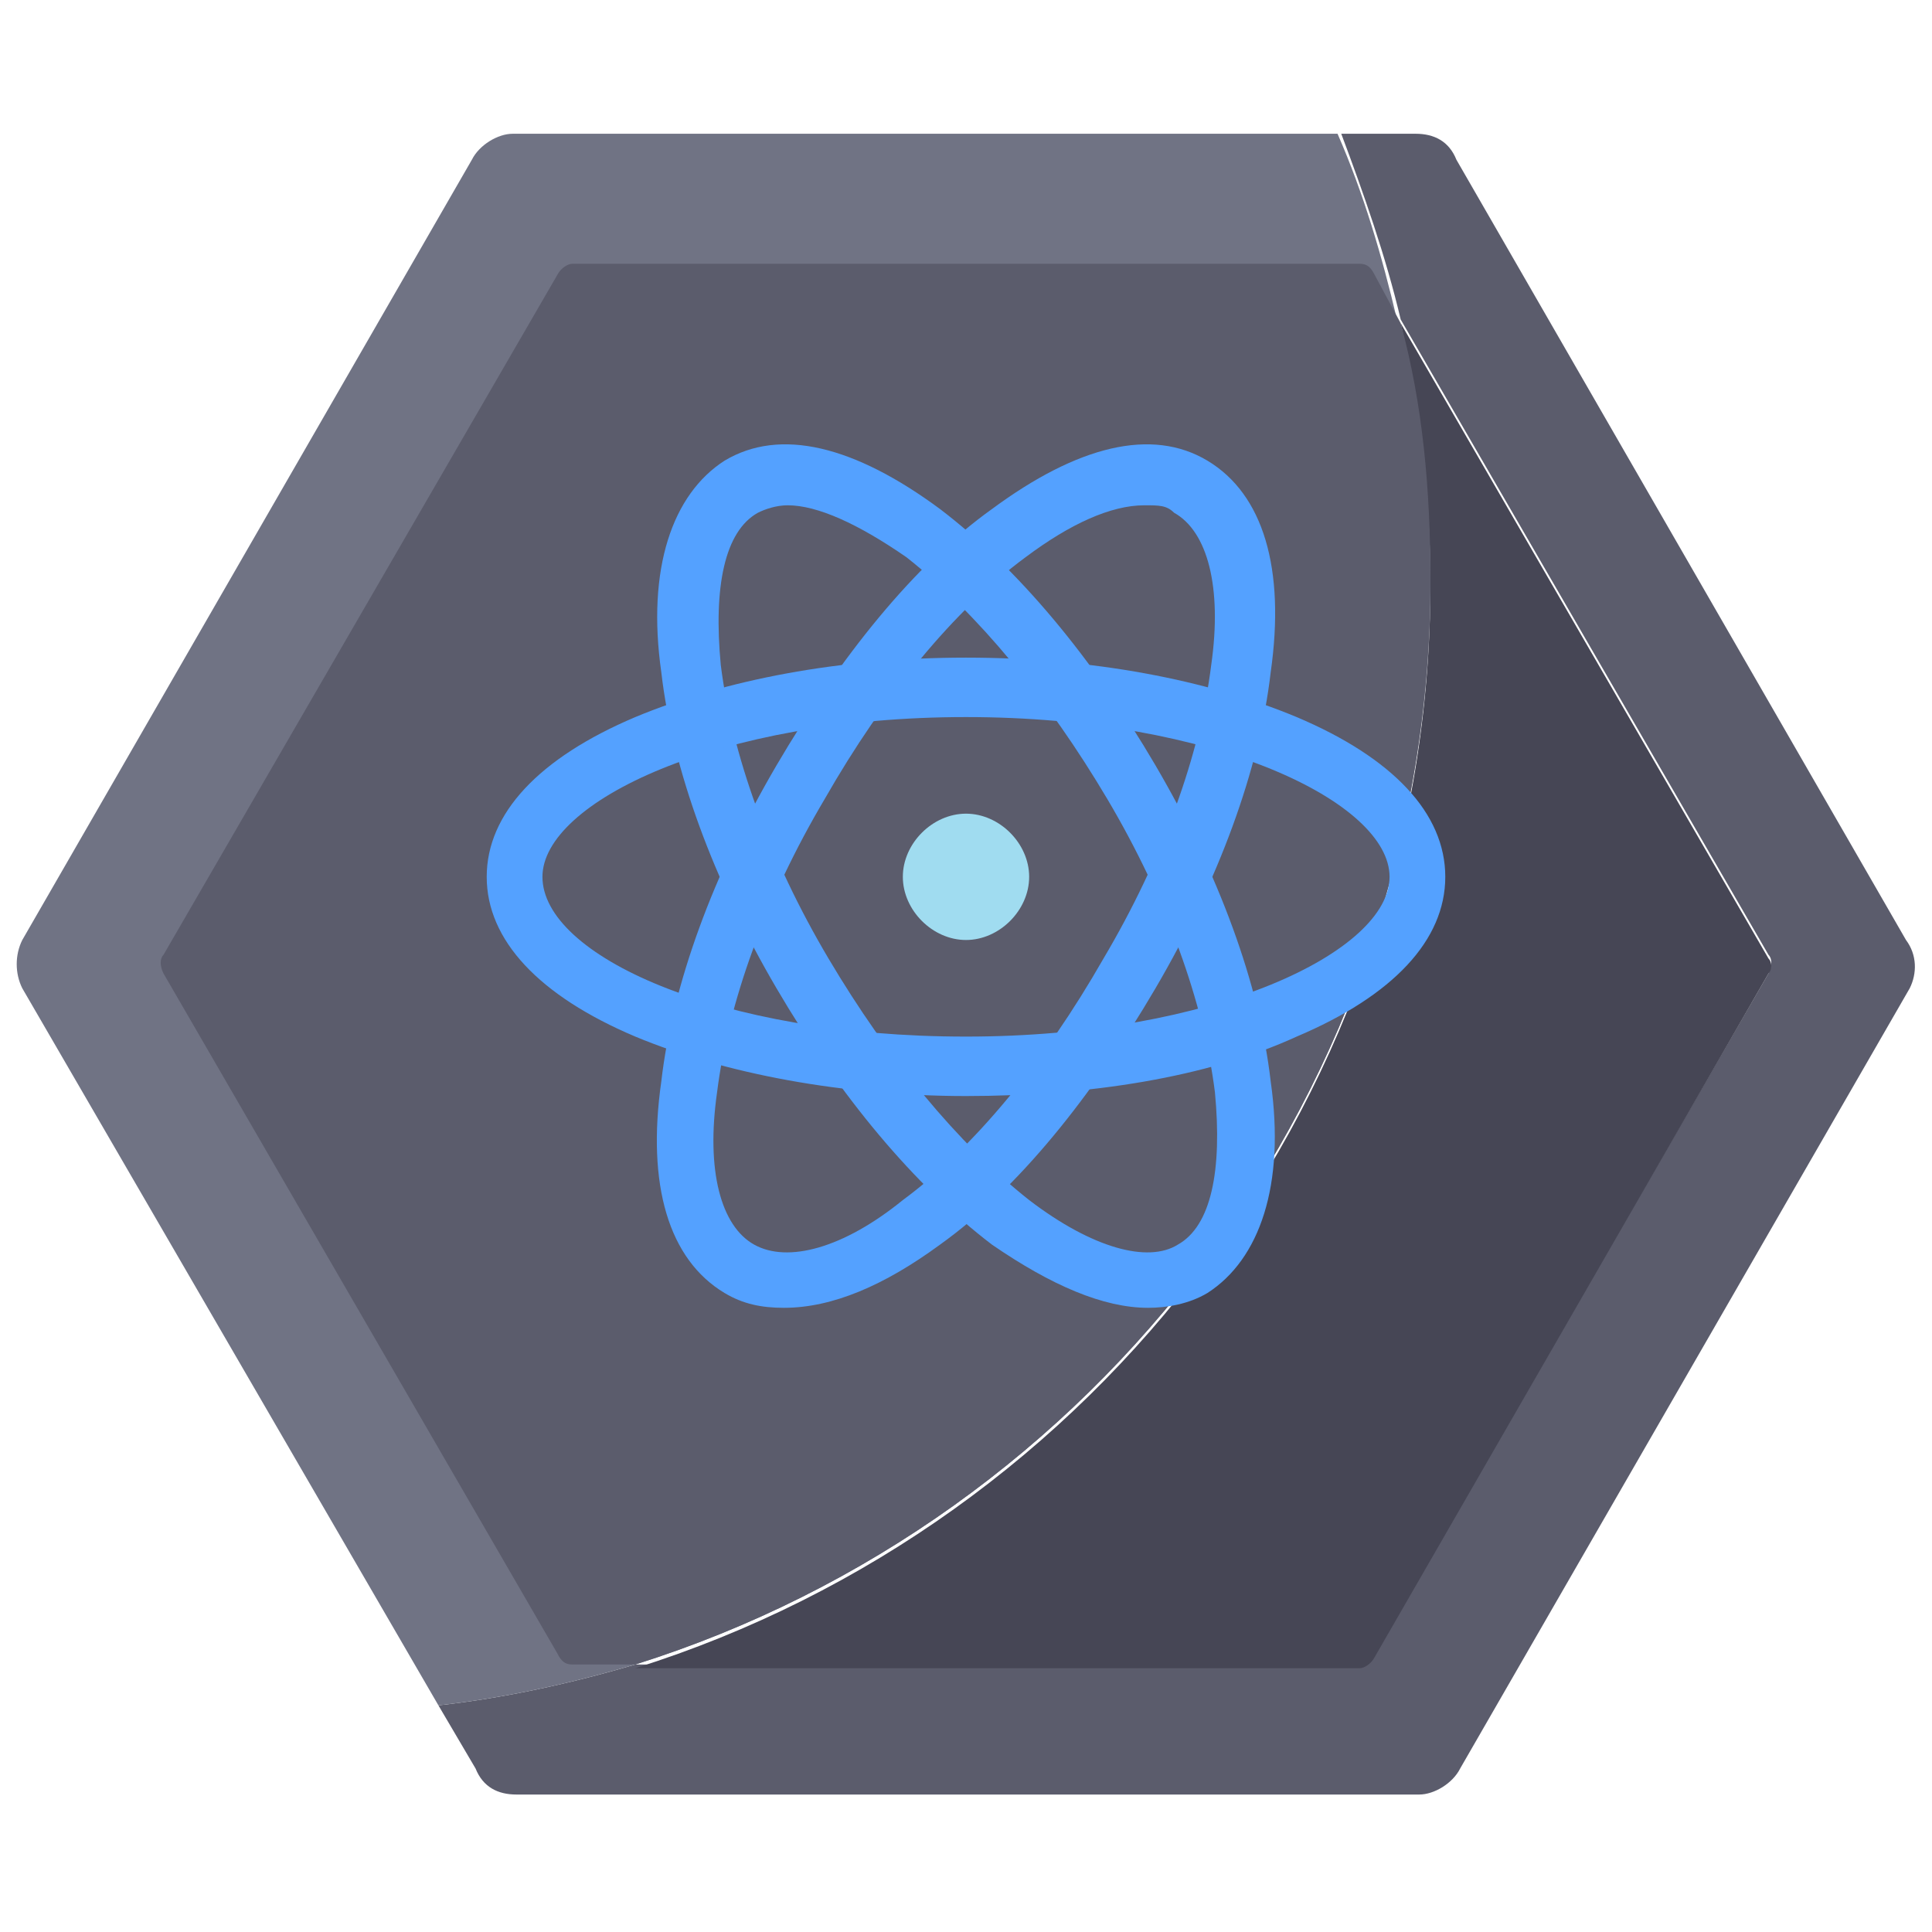 <?xml version="1.0" encoding="utf-8"?>
<!-- Generator: Adobe Illustrator 26.5.0, SVG Export Plug-In . SVG Version: 6.00 Build 0)  -->
<svg version="1.1" id="Layer_1" xmlns="http://www.w3.org/2000/svg" xmlns:xlink="http://www.w3.org/1999/xlink" x="0px" y="0px"
	 width="52px" height="52px" viewBox="0 0 52 52" style="enable-background:new 0 0 52 52;" xml:space="preserve">
<style type="text/css">
	.st0{fill:#5B5C6C;}
	.st1{fill:#707384;}
	.st2{fill:#464655;}
	.st3{fill:#A0DCF0;}
	.st4{fill:#54A1FF;}
</style>
<path class="st0" d="M51.4,26.6l-12.1,21c-0.2,0.4-0.7,0.7-1.1,0.7H13.9c-0.5,0-0.9-0.2-1.1-0.7l-1-1.7c1.8-0.2,3.6-0.6,5.3-1.1
	h19.5c0.2,0,0.3-0.1,0.4-0.3l10.6-18.3c0.1-0.2,0.1-0.4,0-0.5L37.7,8.6c-0.4-1.7-1-3.4-1.6-5h2c0.5,0,0.9,0.2,1.1,0.7l12.1,21
	C51.6,25.7,51.6,26.2,51.4,26.6z"/>
<path class="st1" d="M38.5,15.6c0,13.7-9,25.3-21.4,29.2c-1.7,0.5-3.5,0.9-5.3,1.1L0.6,26.6c-0.2-0.4-0.2-0.9,0-1.3l12.1-21
	c0.2-0.4,0.7-0.7,1.1-0.7h22.2c0.7,1.6,1.2,3.3,1.6,5C38.3,10.9,38.5,13.2,38.5,15.6z"/>
<path class="st2" d="M47.6,26.2L37,44.6c-0.1,0.2-0.3,0.3-0.4,0.3H17.1c12.4-3.9,21.4-15.5,21.4-29.2c0-2.4-0.3-4.7-0.8-7l9.9,17.1
	C47.7,25.9,47.7,26.1,47.6,26.2z"/>
<path class="st0" d="M38.5,15.6c0,13.7-9,25.3-21.4,29.2h-1.7c-0.2,0-0.3-0.1-0.4-0.3L4.4,26.2c-0.1-0.2-0.1-0.4,0-0.5L15,7.4
	c0.1-0.2,0.3-0.3,0.4-0.3h21.2c0.2,0,0.3,0.1,0.4,0.3l0.7,1.3C38.3,10.9,38.5,13.2,38.5,15.6z"/>
<path class="st3" d="M27.7,23.6c0-0.9-0.8-1.7-1.7-1.7c-0.9,0-1.7,0.8-1.7,1.7c0,0.9,0.8,1.7,1.7,1.7C26.9,25.3,27.7,24.5,27.7,23.6
	z"/>
<path class="st4" d="M30.9,35.2c-1.2,0-2.6-0.6-4.2-1.7c-2.1-1.6-4.1-4-5.8-6.9c-1.7-2.9-2.8-5.9-3.1-8.5c-0.4-2.8,0.3-4.8,1.7-5.7
	c1.5-0.9,3.5-0.4,5.8,1.3c2.1,1.6,4.1,4,5.8,6.9c1.7,2.9,2.8,5.9,3.1,8.5c0.4,2.8-0.3,4.8-1.7,5.7C32,35.1,31.4,35.2,30.9,35.2z
	 M21.2,13.6c-0.3,0-0.6,0.1-0.8,0.2c-0.9,0.5-1.2,2-1,4.1c0.3,2.4,1.3,5.2,2.9,7.9c1.6,2.7,3.5,5,5.4,6.5c1.7,1.3,3.2,1.7,4,1.2
	c0.9-0.5,1.2-2,1-4.1c-0.3-2.4-1.3-5.2-2.9-7.9c-1.6-2.7-3.5-5-5.4-6.5C23.1,14.1,22,13.6,21.2,13.6z"/>
<path class="st4" d="M21.1,35.2c-0.6,0-1.1-0.1-1.6-0.4c-1.5-0.9-2.1-2.9-1.7-5.7c0.3-2.6,1.4-5.6,3.1-8.5c1.7-2.9,3.7-5.4,5.8-6.9
	c2.3-1.7,4.3-2.2,5.8-1.3c1.5,0.9,2.1,2.9,1.7,5.7c-0.3,2.6-1.4,5.6-3.1,8.5c-1.7,2.9-3.7,5.4-5.8,6.9
	C23.8,34.6,22.4,35.2,21.1,35.2z M30.8,13.6c-0.9,0-2,0.5-3.2,1.4c-1.9,1.4-3.8,3.7-5.4,6.5c-1.6,2.7-2.6,5.5-2.9,7.9
	c-0.3,2.1,0.1,3.6,1,4.1c0.9,0.5,2.4,0.1,4-1.2c1.9-1.4,3.8-3.7,5.4-6.5c1.6-2.7,2.6-5.5,2.9-7.9c0.3-2.1-0.1-3.6-1-4.1
	C31.4,13.6,31.2,13.6,30.8,13.6z"/>
<path class="st4" d="M26,29.5c-3.3,0-6.5-0.6-8.9-1.6c-2.6-1.1-4-2.6-4-4.3c0-1.7,1.4-3.2,4-4.3c2.4-1,5.5-1.6,8.9-1.6
	s6.5,0.6,8.9,1.6c2.6,1.1,4,2.6,4,4.3c0,1.7-1.4,3.2-4,4.3C32.5,29,29.3,29.5,26,29.5z M26,19.3c-6.7,0-11.4,2.3-11.4,4.3
	c0,2.1,4.7,4.3,11.4,4.3c6.7,0,11.4-2.3,11.4-4.3C37.4,21.6,32.7,19.3,26,19.3z"/>
</svg>
